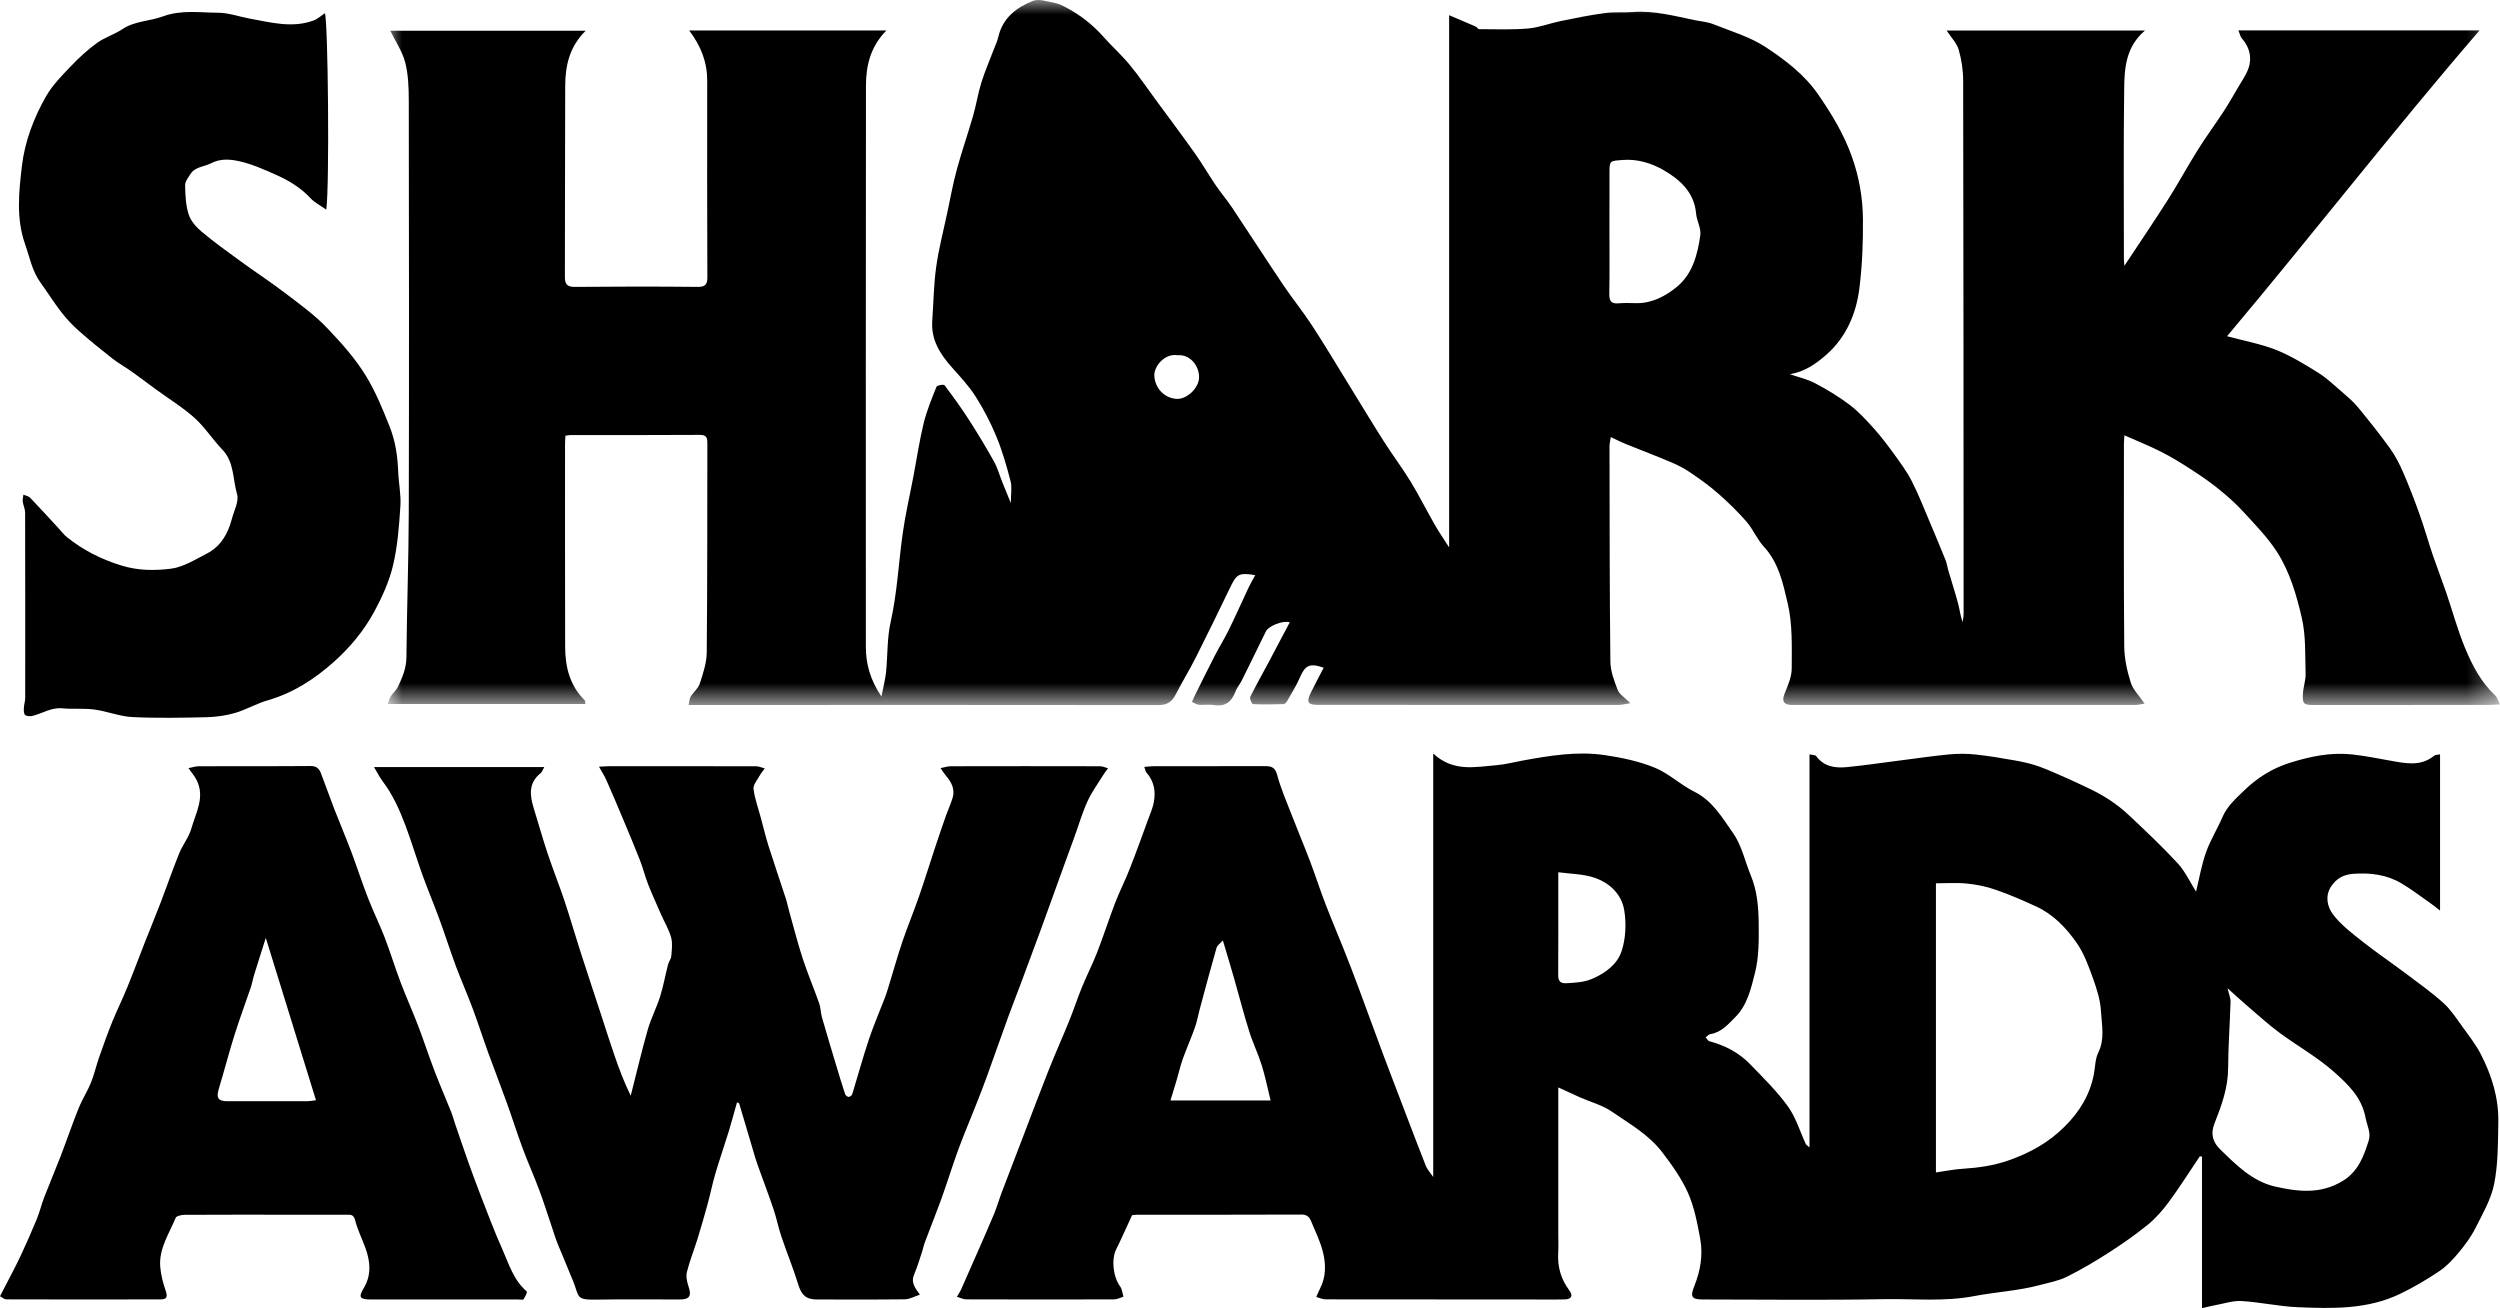 <svg xmlns="http://www.w3.org/2000/svg" xmlns:xlink="http://www.w3.org/1999/xlink" width="86px" height="45px" viewBox="0 0 86 45"><title>Group 29</title><defs><polygon id="path-1" points="0 0 72.664 0 72.664 24.267 0 24.267"></polygon></defs><g id="Home" stroke="none" stroke-width="1" fill="none" fill-rule="evenodd"><g id="Agencies" transform="translate(-382, -2524)"><g id="Group-63" transform="translate(232, 2511)"><g id="Group-12" transform="translate(150, 13)"><g id="Group-3" transform="translate(13.336, 0)"><mask id="mask-2" fill="white"><use xlink:href="#path-1"></use></mask><g id="Clip-2"></g><path d="M45.155,8.089 C45.062,8.757 44.884,9.434 44.343,9.872 C43.964,10.181 43.507,10.429 42.978,10.429 C42.766,10.429 42.553,10.414 42.343,10.434 C42.082,10.459 42.02,10.346 42.024,10.102 C42.037,9.39 42.029,8.679 42.029,7.966 C42.03,7.305 42.029,6.644 42.03,5.983 C42.03,5.512 42.033,5.541 42.481,5.503 C43.002,5.46 43.496,5.622 43.901,5.858 C44.444,6.173 44.946,6.61 45.009,7.344 C45.031,7.596 45.188,7.853 45.155,8.089 M27.136,13.721 C26.709,13.695 26.393,13.345 26.373,12.926 C26.358,12.597 26.733,12.15 27.17,12.219 C27.615,12.185 27.918,12.596 27.912,12.979 C27.907,13.353 27.491,13.743 27.136,13.721 M72.496,23.92 C72.011,23.467 71.71,22.887 71.462,22.291 C71.203,21.667 71.028,21.01 70.809,20.37 C70.66,19.937 70.494,19.511 70.346,19.077 C70.191,18.619 70.062,18.152 69.899,17.698 C69.726,17.212 69.54,16.729 69.335,16.255 C69.211,15.967 69.064,15.681 68.883,15.427 C68.531,14.939 68.156,14.47 67.775,14.007 C67.613,13.81 67.413,13.642 67.219,13.474 C66.955,13.247 66.7,13.001 66.406,12.819 C65.941,12.53 65.468,12.238 64.963,12.037 C64.437,11.83 63.87,11.727 63.274,11.566 C66.217,8.071 68.987,4.492 71.961,1.045 L63.665,1.045 C63.715,1.163 63.729,1.257 63.782,1.319 C64.094,1.673 64.157,2.092 63.94,2.517 C63.866,2.664 63.775,2.804 63.69,2.946 C63.515,3.242 63.345,3.543 63.158,3.832 C62.865,4.28 62.546,4.711 62.263,5.165 C61.91,5.728 61.593,6.316 61.237,6.876 C60.758,7.628 60.258,8.365 59.743,9.144 C59.736,9.043 59.726,8.976 59.726,8.91 C59.726,6.955 59.71,5 59.736,3.045 C59.745,2.335 59.794,1.606 60.453,1.05 L53.627,1.05 C53.789,1.297 53.978,1.484 54.042,1.706 C54.141,2.05 54.197,2.421 54.197,2.78 C54.209,8.889 54.21,14.998 54.212,21.105 C54.212,21.204 54.192,21.302 54.181,21.401 C54.098,21.184 54.079,20.971 54.024,20.768 C53.92,20.376 53.794,19.991 53.679,19.601 C53.648,19.498 53.638,19.385 53.598,19.285 C53.427,18.861 53.253,18.441 53.074,18.02 C52.864,17.528 52.672,17.027 52.429,16.551 C52.258,16.213 52.025,15.906 51.803,15.596 C51.587,15.3 51.364,15.006 51.12,14.734 C50.863,14.449 50.601,14.161 50.298,13.931 C49.926,13.649 49.52,13.403 49.107,13.185 C48.837,13.042 48.527,12.974 48.235,12.873 C48.751,12.79 49.153,12.502 49.504,12.19 C50.167,11.601 50.515,10.801 50.625,9.932 C50.725,9.139 50.757,8.333 50.749,7.534 C50.742,6.804 50.619,6.088 50.367,5.385 C50.09,4.61 49.683,3.937 49.221,3.266 C48.735,2.559 48.08,2.068 47.402,1.62 C46.86,1.264 46.207,1.075 45.596,0.83 C45.405,0.754 45.191,0.739 44.986,0.698 C44.275,0.554 43.573,0.357 42.836,0.414 C42.514,0.439 42.187,0.406 41.869,0.45 C41.36,0.518 40.857,0.621 40.353,0.724 C39.978,0.801 39.611,0.947 39.233,0.98 C38.674,1.028 38.107,1.005 37.543,1.003 C37.507,1.003 37.474,0.934 37.432,0.915 C37.152,0.792 36.869,0.673 36.514,0.522 L36.514,18.83 C36.332,18.545 36.163,18.303 36.018,18.047 C35.736,17.556 35.482,17.047 35.188,16.563 C34.899,16.092 34.565,15.651 34.27,15.186 C33.872,14.562 33.49,13.926 33.102,13.296 C32.671,12.598 32.252,11.893 31.805,11.207 C31.493,10.728 31.131,10.283 30.811,9.809 C30.217,8.925 29.64,8.029 29.049,7.143 C28.872,6.879 28.664,6.637 28.486,6.374 C28.243,6.016 28.027,5.639 27.776,5.286 C27.325,4.649 26.856,4.025 26.394,3.396 C26.103,3.001 25.829,2.594 25.516,2.219 C25.234,1.879 24.903,1.584 24.611,1.254 C24.248,0.846 23.828,0.517 23.349,0.263 C23.22,0.193 23.082,0.126 22.94,0.1 C22.692,0.054 22.402,-0.052 22.195,0.031 C21.632,0.256 21.156,0.615 21.006,1.27 C20.973,1.415 20.907,1.551 20.854,1.691 C20.709,2.074 20.545,2.451 20.422,2.842 C20.306,3.215 20.248,3.606 20.139,3.982 C19.961,4.6 19.748,5.208 19.58,5.827 C19.447,6.314 19.357,6.814 19.252,7.31 C19.12,7.933 18.956,8.553 18.869,9.183 C18.783,9.794 18.778,10.416 18.734,11.032 C18.685,11.694 19.008,12.189 19.422,12.652 C19.708,12.972 20.005,13.291 20.233,13.653 C20.508,14.087 20.749,14.553 20.945,15.031 C21.146,15.521 21.294,16.036 21.427,16.551 C21.482,16.762 21.437,16.999 21.437,17.308 C21.316,17.012 21.227,16.8 21.143,16.586 C21.047,16.345 20.978,16.091 20.853,15.868 C20.583,15.383 20.296,14.907 19.996,14.442 C19.733,14.033 19.448,13.638 19.155,13.251 C19.127,13.214 18.901,13.252 18.88,13.303 C18.715,13.715 18.543,14.13 18.438,14.56 C18.293,15.153 18.205,15.759 18.091,16.359 C17.965,17.027 17.809,17.691 17.715,18.363 C17.574,19.375 17.527,20.398 17.301,21.404 C17.176,21.959 17.203,22.551 17.144,23.125 C17.117,23.38 17.05,23.633 16.985,23.961 C16.597,23.382 16.449,22.836 16.449,22.245 C16.448,15.811 16.446,9.376 16.453,2.942 C16.454,2.256 16.608,1.603 17.157,1.047 L10.371,1.047 C10.775,1.58 10.993,2.132 10.992,2.779 C10.985,5.029 10.992,7.278 10.997,9.529 C10.998,9.76 10.947,9.872 10.674,9.869 C9.262,9.854 7.849,9.856 6.438,9.869 C6.164,9.871 6.095,9.772 6.096,9.512 C6.105,7.324 6.096,5.134 6.107,2.946 C6.11,2.252 6.26,1.595 6.811,1.058 L0.09,1.058 C0.27,1.429 0.504,1.768 0.602,2.143 C0.709,2.559 0.725,3.007 0.726,3.441 C0.734,8.164 0.738,12.889 0.726,17.612 C0.721,19.279 0.659,20.944 0.645,22.611 C0.642,22.988 0.505,23.305 0.353,23.625 C0.297,23.743 0.184,23.832 0.111,23.946 C0.064,24.019 0.042,24.11 0,24.217 L6.802,24.217 C6.791,24.15 6.799,24.111 6.782,24.094 C6.263,23.586 6.106,22.941 6.105,22.244 C6.099,19.933 6.101,17.622 6.101,15.311 C6.101,15.203 6.11,15.095 6.115,14.988 C6.199,14.978 6.249,14.966 6.299,14.966 C7.782,14.965 9.264,14.97 10.746,14.96 C10.991,14.959 10.997,15.091 10.997,15.269 C10.992,17.661 10.999,20.055 10.976,22.447 C10.973,22.805 10.848,23.168 10.737,23.516 C10.684,23.68 10.522,23.806 10.425,23.96 C10.383,24.028 10.383,24.122 10.352,24.252 L10.721,24.252 C15.987,24.25 21.253,24.248 26.519,24.255 C26.821,24.255 26.984,24.136 27.113,23.881 C27.333,23.451 27.588,23.04 27.804,22.608 C28.214,21.796 28.611,20.977 29.006,20.159 C29.207,19.746 29.301,19.694 29.844,19.785 C29.761,19.94 29.681,20.074 29.615,20.214 C29.387,20.697 29.17,21.187 28.935,21.667 C28.789,21.968 28.609,22.252 28.457,22.547 C28.221,23.004 27.996,23.466 27.767,23.925 C27.73,23.997 27.7,24.073 27.668,24.146 C27.746,24.181 27.824,24.237 27.905,24.244 C28.074,24.259 28.251,24.225 28.418,24.253 C28.813,24.321 29.032,24.143 29.165,23.787 C29.216,23.653 29.316,23.539 29.38,23.409 C29.66,22.849 29.933,22.286 30.209,21.724 C30.305,21.528 30.797,21.335 31.032,21.407 C30.788,21.869 30.547,22.328 30.303,22.787 C30.092,23.181 29.871,23.571 29.673,23.972 C29.644,24.03 29.727,24.221 29.763,24.222 C30.114,24.239 30.466,24.232 30.819,24.222 C30.857,24.221 30.908,24.173 30.931,24.134 C31.085,23.863 31.254,23.598 31.377,23.313 C31.562,22.881 31.718,22.801 32.199,22.97 C32.051,23.257 31.897,23.538 31.757,23.828 C31.597,24.156 31.653,24.248 32.005,24.248 C35.455,24.25 38.904,24.252 42.354,24.25 C42.455,24.25 42.555,24.22 42.75,24.188 C42.558,23.996 42.376,23.891 42.314,23.737 C42.192,23.426 42.065,23.087 42.061,22.759 C42.033,20.286 42.036,17.812 42.031,15.337 C42.031,15.26 42.053,15.185 42.075,15.036 C42.269,15.126 42.42,15.204 42.576,15.268 C43.105,15.483 43.639,15.683 44.164,15.907 C44.396,16.004 44.623,16.127 44.831,16.268 C45.159,16.493 45.485,16.725 45.782,16.988 C46.123,17.289 46.452,17.609 46.75,17.953 C46.976,18.216 47.112,18.56 47.347,18.813 C47.857,19.366 48.003,20.085 48.161,20.756 C48.331,21.474 48.3,22.247 48.299,22.996 C48.299,23.289 48.162,23.591 48.049,23.873 C47.953,24.111 48.022,24.25 48.297,24.25 C52.242,24.252 56.186,24.253 60.13,24.25 C60.228,24.25 60.327,24.221 60.439,24.204 C60.254,23.933 60.038,23.727 59.961,23.477 C59.835,23.079 59.742,22.652 59.738,22.236 C59.717,19.915 59.727,17.594 59.727,15.273 C59.727,15.185 59.737,15.095 59.744,14.975 C60.187,15.171 60.612,15.341 61.019,15.548 C61.365,15.722 61.697,15.929 62.023,16.14 C62.343,16.345 62.659,16.56 62.956,16.799 C63.258,17.042 63.554,17.3 63.816,17.585 C64.232,18.039 64.672,18.485 65,18.998 C65.437,19.682 65.667,20.48 65.848,21.263 C65.988,21.876 65.958,22.531 65.977,23.168 C65.984,23.396 65.899,23.626 65.885,23.856 C65.865,24.221 65.903,24.252 66.275,24.252 C68.272,24.252 70.27,24.252 72.267,24.25 C72.375,24.25 72.482,24.241 72.664,24.232 C72.591,24.092 72.564,23.984 72.496,23.92" id="Fill-1" fill="#000000" mask="url(#mask-2)"></path></g><path d="M81.488,39.22 C81.319,39.759 81.137,40.285 80.596,40.62 C79.838,41.088 79.057,40.996 78.274,40.82 C77.485,40.643 76.921,40.073 76.365,39.528 C76.136,39.303 76.027,39.024 76.182,38.636 C76.422,38.032 76.647,37.413 76.648,36.735 C76.651,35.977 76.709,35.221 76.731,34.463 C76.734,34.331 76.674,34.198 76.627,33.995 C76.884,34.225 77.087,34.414 77.297,34.594 C77.664,34.907 78.021,35.234 78.407,35.521 C79.03,35.983 79.718,36.364 80.295,36.878 C80.761,37.294 81.241,37.738 81.374,38.445 C81.422,38.702 81.566,38.972 81.488,39.22 L81.488,39.22 Z M72.179,36.214 C72.072,36.429 72.077,36.702 72.03,36.947 C71.892,37.664 71.542,38.24 71.019,38.759 C70.466,39.309 69.84,39.652 69.117,39.91 C68.587,40.099 68.062,40.17 67.516,40.206 C67.222,40.224 66.93,40.284 66.596,40.332 L66.596,30.386 C66.955,30.386 67.314,30.358 67.667,30.395 C68.001,30.429 68.339,30.497 68.655,30.609 C69.13,30.773 69.594,30.975 70.051,31.186 C70.64,31.459 71.085,31.926 71.444,32.445 C71.695,32.807 71.851,33.244 72.002,33.664 C72.132,34.026 72.253,34.407 72.273,34.786 C72.3,35.257 72.413,35.742 72.179,36.214 L72.179,36.214 Z M55.778,32.733 C55.632,33.163 55.246,33.466 54.785,33.665 C54.482,33.797 54.197,33.802 53.892,33.823 C53.655,33.839 53.6,33.73 53.602,33.519 C53.608,32.562 53.605,31.606 53.605,30.649 L53.605,30.006 C54.026,30.062 54.444,30.062 54.823,30.185 C55.356,30.356 55.779,30.749 55.873,31.306 C55.949,31.768 55.927,32.295 55.778,32.733 L55.778,32.733 Z M40.264,37.856 C40.336,37.618 40.405,37.4 40.469,37.182 C40.542,36.935 40.598,36.681 40.684,36.439 C40.814,36.072 40.974,35.717 41.104,35.35 C41.177,35.144 41.215,34.924 41.272,34.71 C41.461,34.009 41.648,33.306 41.848,32.607 C41.871,32.523 41.968,32.461 42.066,32.348 C42.208,32.826 42.334,33.239 42.452,33.653 C42.625,34.256 42.78,34.863 42.967,35.46 C43.091,35.861 43.277,36.242 43.403,36.642 C43.524,37.027 43.601,37.425 43.708,37.856 L40.264,37.856 Z M85.34,36.264 C85.168,35.931 84.931,35.629 84.71,35.322 C84.505,35.041 84.312,34.737 84.058,34.507 C83.648,34.137 83.194,33.815 82.751,33.482 C82.262,33.114 81.753,32.772 81.274,32.392 C80.908,32.102 80.52,31.812 80.246,31.443 C80.071,31.206 79.969,30.835 80.186,30.501 C80.371,30.218 80.62,30.083 80.956,30.059 C81.539,30.017 82.102,30.086 82.61,30.387 C82.954,30.591 83.274,30.837 83.603,31.067 C83.702,31.135 83.794,31.213 83.938,31.324 L83.938,25.951 C83.851,25.968 83.779,25.961 83.739,25.994 C83.268,26.379 82.746,26.259 82.223,26.166 C81.786,26.087 81.349,26 80.907,25.952 C80.186,25.873 79.492,26.018 78.8,26.231 C78.174,26.424 77.654,26.749 77.186,27.205 C76.903,27.481 76.614,27.732 76.452,28.11 C76.277,28.519 76.033,28.904 75.886,29.323 C75.73,29.765 75.651,30.237 75.544,30.672 C75.341,30.351 75.174,29.982 74.915,29.7 C74.382,29.122 73.808,28.583 73.236,28.044 C72.805,27.637 72.306,27.323 71.766,27.078 C71.587,26.996 71.41,26.906 71.229,26.827 C70.875,26.672 70.523,26.506 70.161,26.374 C69.899,26.278 69.625,26.216 69.351,26.166 C68.886,26.082 68.418,26.004 67.948,25.954 C67.649,25.922 67.342,25.924 67.041,25.952 C66.47,26.007 65.902,26.092 65.333,26.164 C64.728,26.241 64.124,26.332 63.516,26.39 C63.119,26.428 62.738,26.369 62.473,26.005 C62.447,25.971 62.366,25.977 62.247,25.95 L62.247,39.47 C62.164,39.397 62.132,39.382 62.122,39.359 C61.919,38.923 61.779,38.441 61.503,38.059 C61.128,37.537 60.659,37.08 60.211,36.615 C59.824,36.213 59.341,35.961 58.802,35.818 C58.751,35.805 58.717,35.729 58.676,35.683 C58.728,35.645 58.777,35.582 58.834,35.574 C59.216,35.516 59.457,35.226 59.699,34.984 C60.107,34.576 60.24,33.993 60.373,33.46 C60.509,32.919 60.505,32.334 60.499,31.769 C60.492,31.211 60.449,30.646 60.228,30.117 C60.026,29.627 59.913,29.075 59.616,28.655 C59.245,28.133 58.915,27.547 58.286,27.235 C57.811,27.001 57.408,26.605 56.921,26.407 C56.377,26.186 55.783,26.061 55.2,25.975 C54.252,25.836 53.31,25.994 52.375,26.164 C52.071,26.22 51.769,26.3 51.462,26.325 C50.737,26.382 49.988,26.562 49.303,25.921 L49.303,40.487 C49.189,40.321 49.096,40.225 49.05,40.11 C48.797,39.471 48.555,38.829 48.309,38.186 C48.061,37.534 47.809,36.882 47.564,36.228 C47.279,35.464 47.002,34.698 46.718,33.934 C46.563,33.519 46.405,33.105 46.24,32.693 C46.028,32.158 45.801,31.63 45.595,31.094 C45.407,30.604 45.246,30.103 45.06,29.612 C44.859,29.083 44.637,28.562 44.434,28.034 C44.257,27.577 44.06,27.124 43.933,26.652 C43.858,26.37 43.706,26.354 43.484,26.354 C42.222,26.359 40.962,26.355 39.701,26.357 C39.603,26.357 39.506,26.37 39.363,26.38 C39.402,26.485 39.406,26.54 39.435,26.572 C39.703,26.875 39.765,27.23 39.688,27.611 C39.651,27.801 39.572,27.983 39.504,28.166 C39.293,28.745 39.083,29.326 38.858,29.899 C38.706,30.29 38.512,30.665 38.362,31.056 C38.144,31.624 37.959,32.204 37.738,32.771 C37.582,33.172 37.384,33.557 37.221,33.955 C37.064,34.339 36.936,34.736 36.779,35.121 C36.548,35.692 36.295,36.254 36.068,36.827 C35.777,37.559 35.501,38.298 35.219,39.035 C34.968,39.688 34.717,40.34 34.469,40.994 C34.374,41.244 34.3,41.503 34.199,41.751 C34.017,42.192 33.822,42.629 33.631,43.066 C33.446,43.491 33.26,43.916 33.07,44.34 C33.029,44.433 32.969,44.519 32.917,44.608 C33.024,44.64 33.131,44.698 33.237,44.698 C34.932,44.704 36.627,44.704 38.322,44.699 C38.431,44.698 38.538,44.64 38.646,44.608 C38.611,44.491 38.603,44.352 38.535,44.258 C38.285,43.911 38.225,43.318 38.402,42.966 C38.589,42.593 38.754,42.209 38.942,41.805 C38.978,41.8 39.047,41.787 39.116,41.787 C41.002,41.785 42.889,41.79 44.775,41.781 C44.97,41.779 45.048,41.876 45.106,42.019 C45.25,42.373 45.428,42.723 45.515,43.093 C45.613,43.503 45.615,43.933 45.407,44.332 C45.359,44.423 45.321,44.521 45.279,44.616 C45.388,44.646 45.498,44.698 45.607,44.698 C48.079,44.703 50.55,44.703 53.022,44.703 C53.294,44.703 53.566,44.709 53.839,44.699 C54.058,44.692 54.12,44.571 53.987,44.393 C53.701,44.01 53.575,43.588 53.602,43.11 C53.615,42.877 53.605,42.642 53.605,42.409 L53.605,37.407 C53.873,37.53 54.114,37.644 54.356,37.751 C54.721,37.912 55.124,38.016 55.446,38.239 C56.058,38.663 56.708,39.018 57.188,39.647 C57.523,40.085 57.839,40.532 58.059,41.018 C58.284,41.517 58.389,42.079 58.489,42.624 C58.588,43.175 58.493,43.722 58.283,44.245 C58.135,44.611 58.194,44.702 58.584,44.702 C60.662,44.703 62.741,44.73 64.819,44.691 C65.853,44.673 66.881,44.785 67.927,44.583 C68.661,44.443 69.422,44.405 70.154,44.21 C70.472,44.125 70.807,44.065 71.099,43.921 C71.599,43.673 72.083,43.385 72.554,43.082 C73.013,42.787 73.462,42.473 73.885,42.13 C74.155,41.909 74.394,41.636 74.602,41.354 C74.951,40.885 75.263,40.388 75.59,39.903 L75.677,39.774 C75.702,39.778 75.726,39.783 75.749,39.788 L75.749,45 C75.939,44.957 76.07,44.923 76.203,44.899 C76.507,44.845 76.814,44.737 77.113,44.756 C77.76,44.795 78.4,44.941 79.045,44.968 C80.241,45.018 81.448,45.048 82.568,44.506 C83.032,44.283 83.48,44.019 83.907,43.732 C84.159,43.563 84.378,43.331 84.574,43.095 C84.792,42.833 85.002,42.55 85.155,42.247 C85.403,41.754 85.695,41.253 85.8,40.723 C85.936,40.035 85.929,39.314 85.942,38.606 C85.959,37.774 85.716,36.995 85.34,36.264 L85.34,36.264 Z" id="Fill-4" fill="#000000"></path><path d="M38.116,26.429 C38.065,26.501 38.009,26.569 37.962,26.644 C37.773,26.949 37.558,27.243 37.409,27.568 C37.231,27.957 37.111,28.375 36.964,28.78 C36.824,29.167 36.681,29.552 36.542,29.939 C36.301,30.604 36.063,31.271 35.821,31.934 C35.581,32.589 35.338,33.241 35.094,33.894 C34.961,34.249 34.82,34.603 34.69,34.961 C34.435,35.666 34.188,36.373 33.932,37.078 C33.808,37.421 33.672,37.761 33.538,38.101 C33.348,38.582 33.144,39.058 32.966,39.545 C32.765,40.095 32.593,40.654 32.396,41.205 C32.212,41.716 32.007,42.219 31.817,42.729 C31.775,42.841 31.753,42.961 31.716,43.074 C31.629,43.335 31.55,43.599 31.443,43.85 C31.336,44.103 31.458,44.282 31.643,44.537 C31.457,44.598 31.294,44.693 31.131,44.696 C30.123,44.709 29.114,44.703 28.106,44.702 C27.718,44.702 27.568,44.543 27.457,44.178 C27.287,43.625 27.066,43.089 26.881,42.542 C26.775,42.23 26.714,41.904 26.608,41.594 C26.433,41.073 26.235,40.561 26.051,40.043 C25.995,39.883 25.95,39.718 25.901,39.556 C25.743,39.024 25.587,38.492 25.428,37.961 C25.423,37.948 25.395,37.942 25.353,37.92 C25.257,38.256 25.17,38.589 25.07,38.918 C24.922,39.399 24.755,39.876 24.612,40.36 C24.508,40.715 24.435,41.081 24.337,41.438 C24.228,41.838 24.112,42.236 23.99,42.632 C23.872,43.008 23.725,43.376 23.629,43.757 C23.592,43.909 23.632,44.098 23.685,44.253 C23.796,44.578 23.725,44.702 23.378,44.702 C22.421,44.703 21.462,44.69 20.505,44.707 C19.784,44.72 19.936,44.603 19.709,44.056 C19.53,43.622 19.347,43.189 19.171,42.756 C19.119,42.626 19.079,42.492 19.034,42.36 C18.875,41.889 18.727,41.414 18.554,40.949 C18.376,40.466 18.163,39.997 17.984,39.515 C17.789,38.989 17.62,38.451 17.429,37.922 C17.222,37.347 16.999,36.779 16.791,36.203 C16.608,35.7 16.446,35.189 16.258,34.688 C16.078,34.202 15.866,33.727 15.684,33.24 C15.486,32.704 15.312,32.158 15.115,31.62 C14.93,31.112 14.719,30.613 14.535,30.105 C14.334,29.547 14.164,28.977 13.957,28.422 C13.752,27.875 13.518,27.343 13.161,26.874 C13.06,26.739 12.983,26.583 12.866,26.387 L18.723,26.387 C18.665,26.49 18.645,26.56 18.6,26.595 C18.169,26.935 18.225,27.365 18.364,27.816 C18.522,28.326 18.666,28.841 18.834,29.348 C19.019,29.9 19.235,30.441 19.42,30.993 C19.608,31.557 19.771,32.127 19.953,32.692 C20.2,33.461 20.455,34.227 20.707,34.996 C20.848,35.429 20.985,35.865 21.134,36.296 C21.295,36.764 21.469,37.229 21.697,37.694 C21.89,36.936 22.069,36.173 22.283,35.42 C22.393,35.034 22.584,34.672 22.705,34.289 C22.819,33.927 22.886,33.551 22.98,33.183 C23.006,33.081 23.084,32.989 23.093,32.887 C23.11,32.676 23.141,32.449 23.087,32.249 C23.012,31.978 22.86,31.728 22.745,31.467 C22.594,31.122 22.437,30.777 22.297,30.425 C22.192,30.155 22.123,29.871 22.018,29.601 C21.833,29.128 21.635,28.659 21.439,28.191 C21.25,27.737 21.058,27.285 20.859,26.836 C20.798,26.695 20.713,26.567 20.605,26.375 C20.787,26.366 20.885,26.357 20.983,26.357 C22.657,26.357 24.331,26.355 26.005,26.359 C26.106,26.36 26.208,26.408 26.308,26.434 C26.244,26.523 26.171,26.607 26.119,26.704 C26.041,26.845 25.904,27.005 25.921,27.14 C25.962,27.466 26.078,27.784 26.165,28.104 C26.256,28.441 26.337,28.783 26.442,29.116 C26.63,29.712 26.835,30.301 27.027,30.894 C27.079,31.056 27.112,31.223 27.158,31.386 C27.308,31.918 27.444,32.455 27.615,32.98 C27.786,33.499 27.999,34.004 28.182,34.519 C28.234,34.669 28.23,34.838 28.274,34.992 C28.43,35.538 28.595,36.082 28.758,36.626 C28.859,36.964 28.962,37.302 29.072,37.638 C29.086,37.681 29.153,37.734 29.194,37.734 C29.236,37.734 29.304,37.681 29.318,37.638 C29.511,37.01 29.683,36.374 29.891,35.751 C30.056,35.26 30.264,34.783 30.449,34.3 C30.499,34.171 30.535,34.037 30.577,33.905 C30.733,33.397 30.876,32.885 31.046,32.381 C31.222,31.866 31.431,31.362 31.61,30.847 C31.809,30.276 31.987,29.698 32.177,29.124 C32.297,28.761 32.42,28.401 32.547,28.042 C32.619,27.838 32.713,27.642 32.773,27.436 C32.856,27.141 32.727,26.902 32.54,26.683 C32.483,26.617 32.438,26.541 32.355,26.423 C32.498,26.395 32.598,26.359 32.699,26.359 C34.413,26.355 36.128,26.355 37.842,26.359 C37.934,26.359 38.025,26.404 38.116,26.429" id="Fill-6" fill="#000000"></path><path d="M13.774,17.403 C13.729,18.089 13.679,18.784 13.521,19.447 C13.388,20.006 13.141,20.551 12.865,21.058 C12.512,21.704 12.04,22.271 11.486,22.767 C10.814,23.367 10.079,23.84 9.206,24.092 C8.827,24.201 8.476,24.41 8.097,24.522 C7.784,24.614 7.449,24.663 7.121,24.672 C6.265,24.691 5.405,24.709 4.551,24.667 C4.114,24.645 3.685,24.467 3.247,24.408 C2.88,24.359 2.501,24.401 2.131,24.366 C1.755,24.333 1.455,24.547 1.116,24.627 C1.035,24.646 0.914,24.641 0.862,24.592 C0.812,24.547 0.818,24.429 0.822,24.343 C0.826,24.234 0.866,24.126 0.867,24.017 C0.869,21.89 0.869,19.761 0.864,17.634 C0.864,17.51 0.8,17.386 0.784,17.26 C0.774,17.182 0.797,17.099 0.804,17.017 C0.883,17.052 0.982,17.065 1.036,17.122 C1.358,17.456 1.669,17.799 1.984,18.14 C2.091,18.254 2.185,18.383 2.305,18.48 C2.867,18.929 3.483,19.242 4.186,19.457 C4.761,19.633 5.32,19.63 5.868,19.565 C6.3,19.513 6.717,19.248 7.122,19.039 C7.593,18.796 7.842,18.363 7.974,17.859 C8.049,17.571 8.228,17.242 8.154,16.995 C8.002,16.485 8.065,15.898 7.648,15.466 C7.314,15.119 7.05,14.697 6.693,14.377 C6.283,14.008 5.803,13.717 5.356,13.39 C5.082,13.191 4.814,12.983 4.538,12.788 C4.317,12.63 4.077,12.498 3.864,12.332 C3.472,12.025 3.085,11.711 2.712,11.381 C2.494,11.187 2.289,10.971 2.111,10.74 C1.855,10.41 1.633,10.053 1.389,9.715 C1.103,9.319 1.021,8.848 0.863,8.4 C0.547,7.502 0.652,6.584 0.755,5.701 C0.853,4.868 1.165,4.042 1.592,3.3 C1.812,2.918 2.139,2.59 2.448,2.267 C2.721,1.98 3.019,1.707 3.339,1.476 C3.603,1.284 3.932,1.188 4.204,1.006 C4.634,0.719 5.146,0.732 5.599,0.566 C6.238,0.33 6.869,0.436 7.501,0.438 C7.869,0.439 8.235,0.577 8.605,0.643 C9.33,0.774 10.057,0.975 10.791,0.703 C10.93,0.651 11.048,0.539 11.175,0.455 C11.285,0.666 11.341,6.412 11.223,7.212 C11.016,7.065 10.822,6.968 10.684,6.82 C10.344,6.453 9.927,6.205 9.481,6.007 C9.072,5.825 8.653,5.638 8.22,5.544 C7.916,5.478 7.584,5.446 7.256,5.618 C7.021,5.741 6.715,5.73 6.549,5.991 C6.473,6.11 6.365,6.247 6.368,6.376 C6.375,6.712 6.388,7.063 6.491,7.379 C6.564,7.605 6.755,7.817 6.944,7.976 C7.37,8.333 7.821,8.658 8.271,8.984 C8.773,9.351 9.295,9.69 9.789,10.067 C10.291,10.45 10.813,10.822 11.246,11.276 C11.734,11.789 12.213,12.317 12.591,12.935 C12.928,13.488 13.164,14.073 13.401,14.668 C13.604,15.177 13.677,15.689 13.698,16.224 C13.712,16.618 13.8,17.014 13.774,17.403" id="Fill-8" fill="#000000"></path><path d="M10.551,37.882 C9.645,37.884 8.738,37.884 7.831,37.882 C7.499,37.882 7.432,37.769 7.527,37.454 C7.713,36.845 7.87,36.228 8.061,35.62 C8.234,35.068 8.439,34.526 8.624,33.976 C8.675,33.827 8.7,33.668 8.748,33.516 C8.875,33.105 9.007,32.694 9.143,32.263 C9.718,34.124 10.289,35.966 10.87,37.848 C10.758,37.861 10.654,37.882 10.551,37.882 M18.121,44.427 C17.661,44.034 17.5,43.464 17.268,42.945 C17.002,42.354 16.777,41.744 16.541,41.14 C16.391,40.756 16.251,40.368 16.111,39.981 C15.957,39.546 15.809,39.109 15.659,38.671 C15.61,38.531 15.574,38.384 15.518,38.246 C15.333,37.782 15.132,37.324 14.953,36.856 C14.753,36.333 14.58,35.799 14.38,35.276 C14.191,34.783 13.974,34.303 13.787,33.81 C13.59,33.29 13.428,32.756 13.228,32.237 C13.052,31.783 12.834,31.344 12.659,30.89 C12.454,30.363 12.281,29.825 12.083,29.296 C11.895,28.799 11.686,28.31 11.493,27.814 C11.337,27.409 11.194,26.997 11.037,26.591 C10.977,26.436 10.881,26.348 10.681,26.351 C9.4,26.362 8.119,26.354 6.839,26.359 C6.726,26.359 6.615,26.399 6.484,26.424 C6.593,26.58 6.688,26.692 6.755,26.819 C7.066,27.412 6.738,27.955 6.583,28.499 C6.498,28.802 6.283,29.063 6.163,29.359 C5.94,29.907 5.749,30.469 5.537,31.022 C5.362,31.481 5.172,31.935 4.992,32.394 C4.783,32.924 4.586,33.458 4.37,33.986 C4.213,34.372 4.025,34.747 3.868,35.134 C3.704,35.538 3.557,35.95 3.413,36.362 C3.31,36.655 3.243,36.961 3.127,37.248 C3.007,37.543 2.828,37.815 2.709,38.112 C2.489,38.658 2.3,39.216 2.089,39.766 C1.905,40.242 1.704,40.712 1.52,41.188 C1.426,41.431 1.367,41.687 1.269,41.927 C1.091,42.36 0.903,42.79 0.703,43.214 C0.516,43.61 0.306,43.995 0.107,44.385 C0.071,44.454 0.036,44.521 0,44.59 C0.073,44.627 0.144,44.698 0.217,44.698 C1.982,44.704 3.747,44.704 5.512,44.699 C5.753,44.699 5.773,44.61 5.69,44.37 C5.603,44.119 5.537,43.854 5.513,43.59 C5.457,42.958 5.817,42.444 6.042,41.895 C6.069,41.828 6.24,41.792 6.346,41.79 C7.536,41.783 8.726,41.786 9.916,41.786 L11.913,41.786 C12.051,41.786 12.165,41.767 12.217,41.977 C12.299,42.308 12.459,42.618 12.574,42.94 C12.741,43.404 12.782,43.865 12.51,44.315 C12.324,44.624 12.376,44.702 12.75,44.702 C14.445,44.703 16.139,44.702 17.833,44.702 C17.893,44.702 17.988,44.725 18.008,44.696 C18.065,44.615 18.145,44.448 18.121,44.427" id="Fill-10" fill="#000000"></path></g></g></g></g></svg>